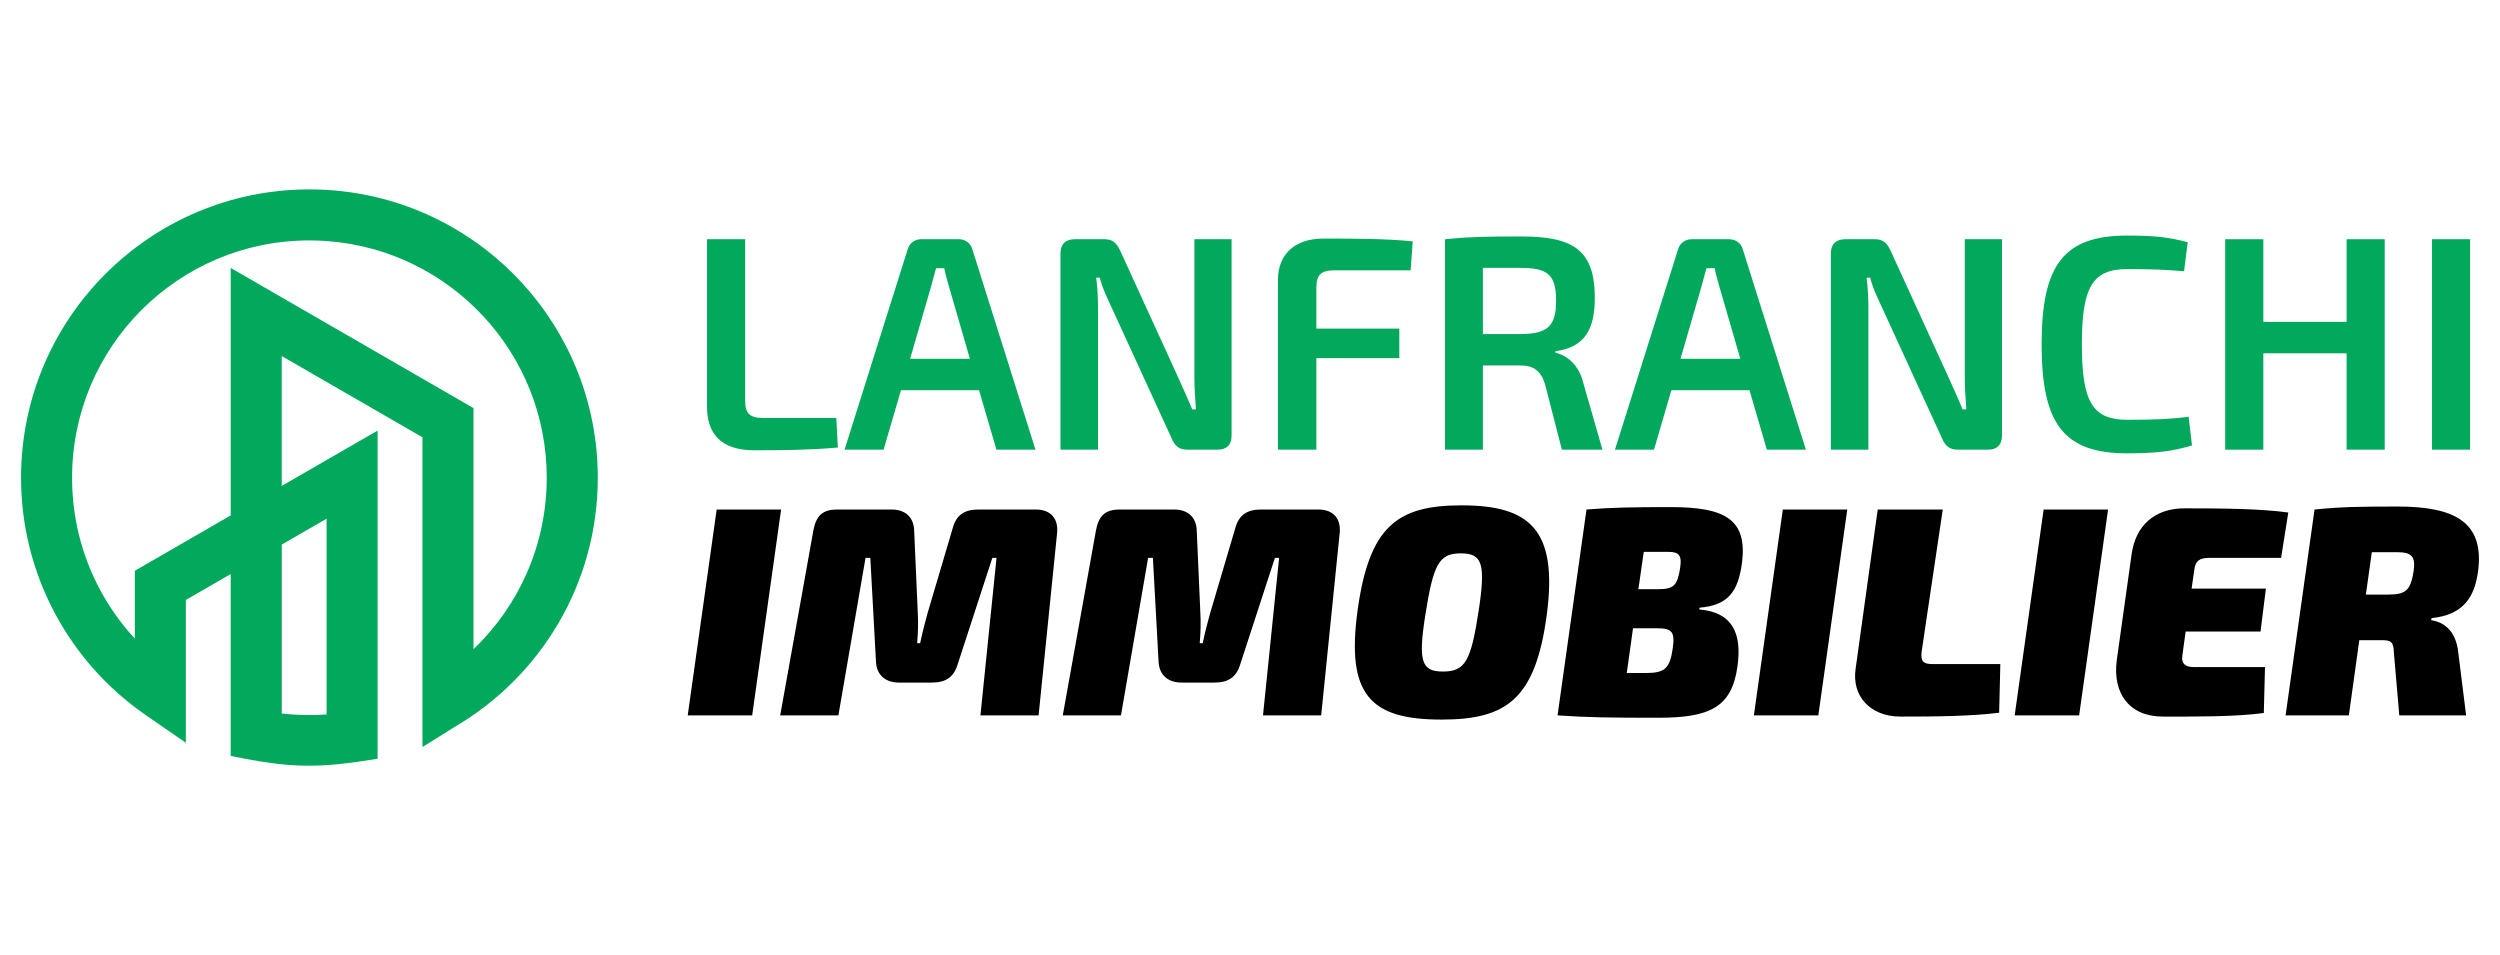 <?xml version="1.0" encoding="utf-8"?>
<!-- Generator: Adobe Illustrator 16.0.0, SVG Export Plug-In . SVG Version: 6.00 Build 0)  -->
<!DOCTYPE svg PUBLIC "-//W3C//DTD SVG 1.1//EN" "http://www.w3.org/Graphics/SVG/1.1/DTD/svg11.dtd">
<svg version="1.1" id="Calque_1" xmlns="http://www.w3.org/2000/svg" xmlns:xlink="http://www.w3.org/1999/xlink" x="0px" y="0px"
	 width="238.979px" height="91.3px" viewBox="0 0 238.979 91.3" enable-background="new 0 0 238.979 91.3" xml:space="preserve">
<g>
	<path fill="#02A95C" d="M26.932,52.058V68.21c1.427,0.155,2.856,0.189,4.287,0.089V49.584L26.932,52.058z M31.333,23.05
		l-0.017-0.001c-0.183-0.014-0.367-0.026-0.551-0.035l-0.044-0.002c-0.174-0.009-0.351-0.016-0.528-0.02l-0.09-0.002
		c-0.175-0.005-0.35-0.007-0.526-0.007c-12.53,0-22.687,10.156-22.687,22.686c0,3.815,0.934,7.397,2.584,10.538
		c0.927,1.766,2.078,3.391,3.415,4.842V54.56l9.165-5.292V25.612l23.208,13.399v23.048c4.315-4.129,7.001-9.945,7.001-16.39
		C52.263,33.73,43.042,23.947,31.333,23.05z M43.459,69.486c-0.966,0.62-1.986,1.243-3.075,1.921v-0.374v-5.411v-23.82
		l-13.453-7.767V46.45l9.166-5.291v31.372c-5.739,0.938-8.271,0.916-14.044-0.271V54.875l-4.287,2.476v13.652l-3.82-2.637
		C6.472,63.212,2.012,54.751,2.012,45.669c0-15.223,12.341-27.564,27.565-27.564c0.215,0,0.431,0.002,0.646,0.008l0.099,0.003
		c0.193,0.006,0.387,0.012,0.581,0.021l0.2,0.01c0.137,0.008,0.274,0.016,0.411,0.026c0.138,0.009,0.275,0.02,0.414,0.032
		l0.116,0.01c14.067,1.248,25.099,13.062,25.099,27.454C57.141,55.83,51.643,64.707,43.459,69.486z"/>
	<g>
		<g>
			<path fill="#02A95C" d="M71.228,38.291c0,1.224,0.438,1.662,1.721,1.662h6.997l0.146,2.827c-2.536,0.233-5.276,0.262-7.989,0.262
				c-3.353,0-4.519-1.749-4.519-4.169V22.867h3.645V38.291z"/>
			<path fill="#02A95C" d="M86.126,37.299l-1.662,5.685h-3.732l6.035-19.156c0.175-0.612,0.7-0.962,1.312-0.962h3.557
				c0.613,0,1.138,0.349,1.312,0.962l6.035,19.156h-3.732l-1.662-5.685H86.126z M90.704,27.357c-0.146-0.553-0.35-1.166-0.438-1.72
				h-0.788l-0.467,1.72L87,34.297h5.715L90.704,27.357z"/>
			<path fill="#02A95C" d="M117.73,41.644c0,0.874-0.466,1.34-1.341,1.34h-2.886c-0.788,0-1.196-0.349-1.516-1.107l-5.657-12.333
				c-0.379-0.816-0.992-2.07-1.195-3.002h-0.35c0.146,1.021,0.174,2.041,0.174,3.033v13.412h-3.586V24.208
				c0-0.875,0.495-1.341,1.37-1.341h2.828c0.788,0,1.167,0.349,1.516,1.107l5.482,11.983c0.379,0.875,0.962,2.099,1.399,3.178h0.35
				c-0.088-1.107-0.146-2.188-0.146-3.265V22.867h3.557V41.644L117.73,41.644z"/>
			<path fill="#02A95C" d="M127.554,25.841c-1.284,0-1.721,0.437-1.721,1.69v3.878h7.93v2.828h-7.93v8.746h-3.673v-16.21
				c0-2.536,1.689-3.965,4.315-3.965c2.856,0,6.007,0,8.573,0.262l-0.204,2.77H127.554z"/>
			<path fill="#02A95C" d="M149.303,42.984l-1.604-6.238c-0.409-1.312-1.106-1.808-2.333-1.808h-3.616v8.046h-3.616V22.867
				c2.303-0.234,3.878-0.263,7.318-0.263c4.958,0,6.999,1.312,6.999,5.89c0,3.003-0.992,4.723-3.762,5.074v0.145
				c0.991,0.234,2.244,1.05,2.683,2.975l1.808,6.297L149.303,42.984L149.303,42.984z M145.367,31.935
				c2.565-0.029,3.381-0.729,3.381-3.207c0-2.479-0.816-3.12-3.381-3.12h-3.616v6.327L145.367,31.935L145.367,31.935z"/>
			<path fill="#02A95C" d="M159.77,37.299l-1.662,5.685h-3.732l6.036-19.156c0.175-0.612,0.699-0.962,1.312-0.962h3.557
				c0.613,0,1.137,0.349,1.312,0.962l6.036,19.156h-3.732l-1.662-5.685H159.77z M164.347,27.357c-0.146-0.553-0.35-1.166-0.437-1.72
				h-0.788l-0.467,1.72l-2.012,6.94h5.716L164.347,27.357z"/>
			<path fill="#02A95C" d="M191.373,41.644c0,0.874-0.468,1.34-1.341,1.34h-2.886c-0.787,0-1.195-0.349-1.516-1.107l-5.656-12.333
				c-0.38-0.816-0.993-2.07-1.197-3.002h-0.351c0.147,1.021,0.177,2.041,0.177,3.033v13.412h-3.587V24.208
				c0-0.875,0.496-1.341,1.371-1.341h2.827c0.787,0,1.167,0.349,1.517,1.107l5.48,11.983c0.38,0.875,0.963,2.099,1.399,3.178h0.352
				c-0.088-1.107-0.147-2.188-0.147-3.265V22.867h3.558V41.644L191.373,41.644z"/>
			<path fill="#02A95C" d="M209.128,23.158l-0.35,2.77c-1.808-0.146-3.004-0.205-5.423-0.205c-3.325,0-4.346,1.692-4.346,7.203
				c0,5.509,1.021,7.202,4.346,7.202c2.565,0,4.139-0.059,5.86-0.292l0.321,2.74c-1.78,0.554-3.412,0.758-6.183,0.758
				c-6.036,0-8.192-2.74-8.192-10.408c0-7.669,2.156-10.409,8.192-10.409C206.038,22.517,207.378,22.692,209.128,23.158z"/>
			<path fill="#02A95C" d="M227.959,42.984h-3.644v-9.212h-7.958v9.213h-3.646V22.868h3.646v7.9h7.958v-7.9h3.644V42.984z"/>
			<path fill="#02A95C" d="M232.48,42.984V22.867h3.643v20.117H232.48z"/>
		</g>
		<g>
			<g>
				<path d="M65.741,68.385l2.767-19.68h6.16l-2.766,19.68H65.741z"/>
				<path d="M99.025,48.706c1.397,0,2.167,0.856,2.024,2.254l-1.768,17.426H93.72l1.54-15.06h-0.399L91.552,63.48
					c-0.371,1.253-1.141,1.768-2.481,1.768h-3.138c-1.312,0-2.139-0.743-2.196-1.996l-0.542-9.927h-0.457l-2.595,15.059h-5.562
					l3.167-17.653c0.256-1.397,0.855-2.024,2.253-2.024h5.247c1.284,0,2.112,0.741,2.139,2.024l0.343,7.813
					c0.057,0.971,0.029,1.912-0.056,2.939h0.284c0.229-1.113,0.457-1.939,0.713-2.881l2.396-8.101
					c0.341-1.283,1.14-1.796,2.453-1.796H99.025L99.025,48.706z"/>
				<path d="M126.037,48.706c1.397,0,2.169,0.856,2.025,2.254l-1.769,17.426h-5.561l1.54-15.06h-0.399l-3.309,10.154
					c-0.371,1.253-1.141,1.768-2.481,1.768h-3.137c-1.312,0-2.139-0.743-2.196-1.996l-0.542-9.927h-0.457l-2.596,15.059h-5.562
					l3.167-17.653c0.256-1.397,0.855-2.024,2.253-2.024h5.248c1.283,0,2.11,0.741,2.139,2.024l0.342,7.813
					c0.057,0.971,0.029,1.912-0.057,2.939h0.285c0.229-1.113,0.456-1.939,0.713-2.881l2.396-8.101
					c0.343-1.283,1.141-1.796,2.452-1.796H126.037L126.037,48.706z"/>
				<path d="M147.858,58.773c-1.084,8.102-3.878,10.013-10.067,10.013c-6.816,0-9.127-2.369-8.013-10.467
					c1.111-8.015,3.792-10.012,9.924-10.012C146.204,48.307,148.942,50.588,147.858,58.773z M136.252,58.773
					c-0.715,4.508-0.343,5.42,1.682,5.42c2.138,0,2.681-0.999,3.423-5.874c0.683-4.479,0.313-5.421-1.712-5.421
					C137.563,52.898,137.021,53.898,136.252,58.773z"/>
				<path d="M162.464,58.09l-0.028,0.17c3.107,0.257,4.106,2.195,3.65,5.448c-0.541,3.934-2.681,4.904-7.587,4.904
					c-4.448,0-6.815-0.027-9.61-0.228l2.767-19.68c2.451-0.199,4.619-0.229,8.07-0.229c5.221,0,7.33,1.199,6.789,5.362
					C166.143,56.548,165.202,57.861,162.464,58.09z M158.413,60.057h-2.309l-0.599,4.277h1.796c1.826,0,2.311-0.399,2.597-2.337
					C160.125,60.399,159.839,60.057,158.413,60.057z M159.526,52.757h-2.396l-0.513,3.563h1.911c1.455,0,1.826-0.342,2.082-2.053
					C160.782,53.126,160.524,52.757,159.526,52.757z"/>
				<path d="M167.656,68.385l2.768-19.68h6.16l-2.767,19.68H167.656z"/>
				<path d="M183.686,62.339c-0.087,0.854,0.143,1.141,1.027,1.141h6.502l-0.113,4.648c-2.625,0.344-6.189,0.371-9.44,0.371
					c-2.854,0-4.678-1.94-4.278-4.591l2.11-15.202h6.218L183.686,62.339z"/>
				<path d="M192.586,68.385l2.768-19.68h6.161l-2.767,19.68H192.586z"/>
				<path d="M211.209,53.327c-0.969,0-1.34,0.286-1.451,1.141l-0.26,1.797h7.103l-0.513,4.106h-7.159l-0.313,2.282
					c-0.113,0.74,0.228,1.111,1.054,1.111h6.845l-0.114,4.394c-2.737,0.371-6.56,0.342-9.64,0.342c-3.252,0-4.819-2.254-4.42-5.361
					l1.426-10.182c0.371-2.652,2.138-4.364,5.048-4.364c3.451,0,7.273,0.029,9.926,0.4l-0.687,4.335L211.209,53.327L211.209,53.327z
					"/>
				<path d="M232.432,59.087l-0.029,0.198c0.971,0.145,2.367,0.771,2.597,3.167l0.741,5.933h-6.389l-0.514-5.962
					c-0.028-1.084-0.286-1.226-1.142-1.226h-2.167l-0.998,7.188h-6.047l2.767-19.68c2.567-0.258,4.336-0.284,7.957-0.284
					c5.477,0,8.299,1.51,7.672,6.216C236.568,56.891,235.627,58.773,232.432,59.087z M229.152,52.785h-2.425l-0.57,4.051h2.14
					c1.683,0,2.139-0.399,2.425-2.253C230.92,53.212,230.549,52.785,229.152,52.785z"/>
			</g>
		</g>
	</g>
</g>
</svg>
